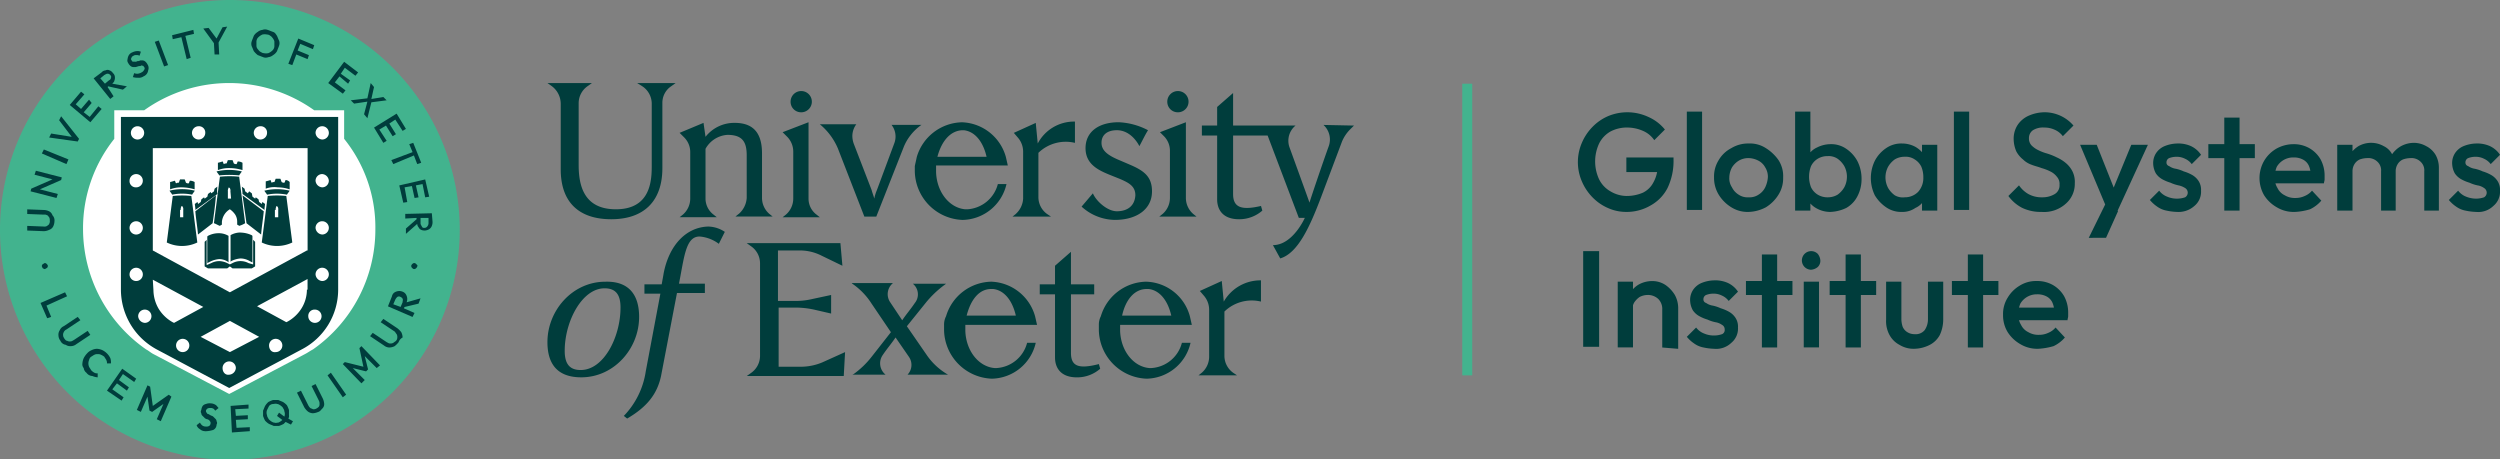<?xml version="1.0" encoding="UTF-8"?>
<svg xmlns="http://www.w3.org/2000/svg" width="393.041" height="72.174" viewBox="0 0 393.041 72.174">
  <rect x="0" y="0" width="393.041" height="72.174" fill="#808080" stroke="none"/>
  <g id="university-of-exeter-gsi-dark" transform="translate(-1.6 -1.9)">
    <g id="Group_134" data-name="Group 134" transform="translate(1.6 1.9)">
      <g id="Group_133" data-name="Group 133">
        <path id="Path_316" data-name="Path 316" d="M73.879,37.935A36.139,36.139,0,1,1,37.739,1.9,36.151,36.151,0,0,1,73.879,37.935" transform="translate(-1.6 -1.9)" fill="#42b38e"></path>
        <path id="Path_317" data-name="Path 317" d="M55.148,23.174V18.682h-4.7a23.011,23.011,0,0,0-26.739,0h-4.7v4.491A22.531,22.531,0,0,0,14.1,37.379a23.1,23.1,0,0,0,9.923,18.905h0c.418.209.731.522,1.149.731l11.907,6.267,11.907-6.267c.418-.209.836-.522,1.253-.731h0a23.008,23.008,0,0,0,9.818-18.905,22.143,22.143,0,0,0-4.909-14.205" transform="translate(-1.044 -1.344)" fill="#fff"></path>
        <path id="Path_318" data-name="Path 318" d="M53.955,46.657V19.5H19.8V46.657a10.7,10.7,0,0,0,5.64,9.4l11.385,6.058L48.21,56.057a10.593,10.593,0,0,0,5.745-9.4M43.092,55.43a1.044,1.044,0,1,1,1.044,1.044c-.627.1-1.044-.418-1.044-1.044m-7.311,3.551a1.044,1.044,0,0,1,2.089,0,1.123,1.123,0,0,1-1.044,1.044c-.627.1-1.044-.418-1.044-1.044m-3.447-4.909,4.6-2.507,4.6,2.507-4.6,2.4ZM28.469,55.43a1.044,1.044,0,1,1,1.044,1.044,1.047,1.047,0,0,1-1.044-1.044M24.814,45.09l7.938,4.282-4.6,2.507-.209-.1a6.032,6.032,0,0,1-2.193-2.089,5.908,5.908,0,0,1-.836-2.925l-.1-1.671Zm-3.656-.836A1.044,1.044,0,1,1,22.2,45.3a1.047,1.047,0,0,1-1.044-1.044m0-7.311a1.044,1.044,0,1,1,2.089,0,1.044,1.044,0,0,1-2.089,0m0-7.416A1.044,1.044,0,1,1,22.2,30.572a.984.984,0,0,1-1.044-1.044m2.3-7.52a1.044,1.044,0,1,1-1.044-1.044,1.047,1.047,0,0,1,1.044,1.044M24.6,50.835a1.047,1.047,0,0,1-1.044,1.044,1.123,1.123,0,0,1-1.044-1.044,1.044,1.044,0,0,1,2.089,0m8.46-28.828a1.044,1.044,0,1,1-1.044-1.044.987.987,0,0,1,1.044,1.044m9.714,0a1.044,1.044,0,1,1-1.044-1.044.987.987,0,0,1,1.044,1.044m6.267,18.487L36.93,47.074l-12.116-6.58V24.409H49.15V40.494Zm0,6.162a5.615,5.615,0,0,1-.836,2.925,6.032,6.032,0,0,1-2.193,2.089l-.209.1-4.6-2.507,7.938-4.282v1.671ZM50.3,49.79a1.044,1.044,0,1,1-1.044,1.044A.987.987,0,0,1,50.3,49.79m2.193-27.783a1.047,1.047,0,0,1-1.044,1.044A1.123,1.123,0,0,1,50.4,22.007a1.044,1.044,0,0,1,2.089,0m0,7.52a1.047,1.047,0,0,1-1.044,1.044A1.123,1.123,0,0,1,50.4,29.527a1.047,1.047,0,0,1,1.044-1.044,1.123,1.123,0,0,1,1.044,1.044m0,7.416a1.047,1.047,0,0,1-1.044,1.044A1.123,1.123,0,0,1,50.4,36.943a1.044,1.044,0,0,1,2.089,0m0,7.311A1.047,1.047,0,0,1,51.448,45.3,1.123,1.123,0,0,1,50.4,44.254a1.044,1.044,0,0,1,2.089,0M36.93,43l.418.313h3.029L40.9,43V39.136l-.313-.313v3.865l-.731-.209a2.663,2.663,0,0,0-2.507,0l-.418.209-.418-.209a3.147,3.147,0,0,0-1.253-.313,2.781,2.781,0,0,0-1.253.313l-.731.313V38.823l-.313.313V43l.522.313h3.029Zm2.611-6.789,2.3,1.776c.1-1.253.313-2.507.418-3.656l-3.342-2.507.627,4.387Zm3.342-4.282c-.313,2.4-.627,4.909-.94,7.311a5.536,5.536,0,0,0,4.8,0c-.313-2.4-.627-4.909-.94-7.311a13.687,13.687,0,0,0-2.925,0m1.253,2.193a.942.942,0,0,1,.1-.522.1.1,0,0,1,.1-.1.1.1,0,0,0,.1.1.783.783,0,0,1,.1.522v1.149h-.522V34.123Zm1.776-2.4c.1-.209.313-.418.418-.627a8.493,8.493,0,0,0-3.969,0c.1.209.313.418.418.627a7.912,7.912,0,0,1,3.133,0M44.45,30.572a5.914,5.914,0,0,1,1.88.313V29.736a.9.9,0,0,0-.627-.313c-.1.1-.1.313-.209.418a.628.628,0,0,1-.418-.1c-.1-.209-.1-.313-.209-.522h-.731c-.1.209-.1.313-.209.522a.628.628,0,0,0-.418.1c-.1-.1-.1-.313-.209-.418a6.656,6.656,0,0,1-.731.209V30.78a3.751,3.751,0,0,1,1.88-.209m-1.985,2.611-.418-.313-.1.313-.418-.313-.1-.418L41,32.138l-.1.209-.418-.313-.1-.522-.418-.313-.209.313-.418-.313-.1-.418-.418-.313s.1.836.1,1.149l3.447,2.507c0-.209.1-.94.1-.94m-4.074-4.491c.1-.209.313-.418.418-.627a8.493,8.493,0,0,0-3.969,0c.1.209.313.418.418.627a15.668,15.668,0,0,1,3.133,0m-1.567-1.149a7.237,7.237,0,0,1,2.089.313V26.707a1.51,1.51,0,0,0-.731-.209c-.1.1-.1.313-.209.418a.628.628,0,0,1-.418-.1c-.1-.209-.1-.313-.209-.522h-.731c-.1.209-.1.313-.209.522a.628.628,0,0,0-.418.1c-.1-.1-.1-.313-.209-.418a6.656,6.656,0,0,1-.731.209v1.149a4.879,4.879,0,0,1,1.776-.313m-1.88,2.925-.418.313-.1.418-.418.313-.1-.209-.418.313-.1.418-.418.313-.1-.209-.418.313-.1.418-.418.313-.1-.313-.418.313s.1.731.1.94l3.447-2.507a3.922,3.922,0,0,1,0-1.149m-3.969,1.253c.1-.209.313-.418.418-.627a8.493,8.493,0,0,0-3.969,0c.1.209.313.418.418.627a7.912,7.912,0,0,1,3.133,0M29.3,30.572a7.237,7.237,0,0,1,2.089.313V29.736a1.51,1.51,0,0,0-.731-.209c-.1.1-.1.313-.209.418a.628.628,0,0,1-.418-.1c-.1-.209-.1-.313-.209-.522H29.1c-.1.209-.1.313-.209.522a.628.628,0,0,0-.418.1c-.1-.1-.1-.313-.209-.418a6.657,6.657,0,0,1-.731.209v1.149a4.879,4.879,0,0,1,1.776-.313m-1.358,1.358c-.313,2.4-.627,4.909-.94,7.311a5.536,5.536,0,0,0,4.8,0c-.313-2.4-.627-4.909-.94-7.311a13.687,13.687,0,0,0-2.925,0M29.2,34.123a.942.942,0,0,1,.1-.522.1.1,0,0,1,.1-.1l.1.1a.783.783,0,0,1,.1.522v1.149H29.1V34.123Zm2.716,3.865,2.3-1.776h0c.209-1.462.418-2.925.522-4.387L31.5,34.332c.1,1.253.313,2.4.418,3.656m4.7,4.282.1.1V38.2a2.948,2.948,0,0,0-1.567-.418,3.581,3.581,0,0,0-1.671.418l-.1.1v4.178l.418-.209a3.873,3.873,0,0,1,1.462-.418,2.529,2.529,0,0,1,1.358.418m1.985-4.6a3.207,3.207,0,0,0-1.567.418V42.27l.1-.1a3.873,3.873,0,0,1,1.462-.418,2.856,2.856,0,0,1,1.462.418l.418.209V38.2l-.1-.1a4.307,4.307,0,0,0-1.776-.418M36.93,34.018a3.179,3.179,0,0,1,.836.836A2.106,2.106,0,0,1,38.079,36v.418c.1.1.209.1.313.209a3.71,3.71,0,0,0,.94-.418c-.313-2.4-.627-4.909-.94-7.311a14.679,14.679,0,0,0-3.029,0c-.313,2.4-.627,4.909-.94,7.311.313.1.627.313.94.418.1-.1.209-.1.313-.209V36a2.58,2.58,0,0,1,1.253-1.985m.209-1.671h-.522V31.2a.942.942,0,0,1,.1-.522.1.1,0,0,1,.1-.1.1.1,0,0,0,.1.1.783.783,0,0,1,.1.522l.1,1.149Z" transform="translate(-0.79 -1.117)" fill="#003d3c"></path>
        <path id="Path_319" data-name="Path 319" d="M67.011,43.606c0,.1-.1.209-.209.313a.384.384,0,0,1-.313.1c-.1,0-.209-.1-.313-.209a.384.384,0,0,1-.1-.313c0-.1.1-.209.209-.313a.384.384,0,0,1,.313-.1c.1,0,.209.1.313.209s.209.209.1.313m-3.76,5.954.313-.731a1.442,1.442,0,0,1,.313-.418.466.466,0,0,1,.522,0q.313.157.313.313c.1.1,0,.313,0,.522l-.313.731Zm3.969-.1.313-.836-2.193.627a1.325,1.325,0,0,0,.1-.627,1.484,1.484,0,0,0-.209-.627,1.043,1.043,0,0,0-.522-.418,1.325,1.325,0,0,0-.627-.1,1.484,1.484,0,0,0-.627.209.959.959,0,0,0-.418.627l-.627,1.567,3.865,1.671.313-.627-1.671-.731.1-.209Zm-3.133,6.058a3.545,3.545,0,0,1-.627.627,1.968,1.968,0,0,1-.836.209,1.389,1.389,0,0,1-.836-.313L59.6,54.573l.418-.522,2.193,1.462c.209.1.313.209.522.209a.942.942,0,0,0,.522-.1c.1-.1.313-.209.418-.313a.8.8,0,0,0,.209-.522.942.942,0,0,0-.1-.522c-.1-.1-.209-.313-.313-.418L61.267,52.38l.418-.522,2.193,1.462a3.545,3.545,0,0,1,.627.627,1.968,1.968,0,0,1,.209.836,1.313,1.313,0,0,0-.627.731m-2.925,3.656L58.238,56.14l-.313.313.627,2.925-2.925-.731-.313.313,2.925,3.029.522-.522-1.88-1.88,2.089.522.313-.313-.522-2.089,1.88,1.88Zm-5.849,5.014-2.4-3.447.522-.418,2.4,3.447Zm-3.865,2.3a2.458,2.458,0,0,1-.836.209,1.389,1.389,0,0,1-.836-.313,2.769,2.769,0,0,1-.522-.627l-1.149-2.3.627-.313,1.149,2.3a1.442,1.442,0,0,0,.313.418c.1.1.313.1.418.209a.942.942,0,0,0,.522-.1,1.442,1.442,0,0,0,.418-.313.628.628,0,0,0,.1-.418.942.942,0,0,0-.1-.522l-1.149-2.3.627-.313,1.149,2.3a2.458,2.458,0,0,1,.209.836.948.948,0,0,1-.313.731c-.209.209-.313.418-.627.522m-5.64,1.253a2.185,2.185,0,0,1-.627.418c-.209,0-.418.1-.627,0-.209,0-.313-.1-.522-.209-.1-.1-.313-.209-.418-.418s-.209-.313-.209-.522a1.153,1.153,0,0,1,0-.836l.313-.627a.9.9,0,0,1,.627-.313c.209,0,.418-.1.627,0,.209,0,.313.1.522.209.1.1.313.209.418.418s.209.313.209.522a1.153,1.153,0,0,1,0,.836h0l-.836-.627-.313.522.836.627h0m1.671.209-.731-.418a.783.783,0,0,0,.1-.522v-.836a5.092,5.092,0,0,0-.313-.731,2.769,2.769,0,0,0-.627-.522c-.209-.1-.522-.209-.731-.313h-.836a5.093,5.093,0,0,0-.731.313,2.769,2.769,0,0,0-.522.627c-.1.209-.209.522-.313.731v.836a5.092,5.092,0,0,0,.313.731,2.77,2.77,0,0,0,.627.522c.209.1.522.209.731.313h.836a5.091,5.091,0,0,0,.731-.313l.313-.313.836.418ZM40.69,69.509v-.627l-2.089.1-.1-1.253,1.88-.1V67l-1.88.1-.1-1.045,2.089-.1v-.627l-2.82.209.209,4.178Zm-7,0a1.186,1.186,0,0,1-.836-.313,1.07,1.07,0,0,1-.522-.627l.522-.418a1.442,1.442,0,0,0,.313.418.883.883,0,0,0,.627.209.783.783,0,0,0,.522-.1.543.543,0,0,0,.209-.418.384.384,0,0,0-.1-.313c-.1-.1-.1-.209-.209-.209a.365.365,0,0,0-.209-.1.792.792,0,0,1-.418-.209l-.313-.313a.543.543,0,0,1-.209-.418.466.466,0,0,1,0-.522,1.484,1.484,0,0,1,.209-.627.888.888,0,0,1,.522-.313,1.549,1.549,0,0,1,.731-.1,1.51,1.51,0,0,1,.731.209c.209.1.313.313.522.522l-.522.418c-.1-.1-.209-.313-.313-.313a.628.628,0,0,0-.418-.1.783.783,0,0,0-.522.1c-.1.1-.209.209-.209.313a.384.384,0,0,0,.1.313c.1.1.1.209.209.209s.209.1.418.209.313.1.418.209l.313.313a.543.543,0,0,1,.209.418.466.466,0,0,1,0,.522.93.93,0,0,1-.522.836,4.489,4.489,0,0,1-1.253.209m-5.745-5.745L25.441,65.54l-.418-3.029-.418-.209-1.671,3.865.627.313,1.044-2.4.313,2.193.418.209,1.776-1.253-1.044,2.4.627.313,1.671-3.865ZM22.516,61.78l.313-.522-2.193-1.567-2.4,3.447,2.3,1.567.313-.522-1.776-1.253.731-.94,1.567,1.149.313-.522-1.567-1.149.627-.94ZM15,60.318a1.057,1.057,0,0,1-.418-.731.881.881,0,0,1-.209-.731,2.458,2.458,0,0,1,.209-.836,3.174,3.174,0,0,1,.522-.731,1.873,1.873,0,0,1,.731-.522,1.968,1.968,0,0,1,.836-.209,2.458,2.458,0,0,1,.836.209,2.733,2.733,0,0,1,1.253,1.253,2.036,2.036,0,0,1,.1.836h-.627a.942.942,0,0,0-.1-.522c-.1-.209-.209-.313-.313-.522a2.283,2.283,0,0,0-.522-.313.942.942,0,0,0-.522-.1.942.942,0,0,0-.522.1c-.209.1-.313.209-.522.313a.888.888,0,0,0-.313.522,1.358,1.358,0,0,0,0,1.044c.1.209.209.313.313.522a1.834,1.834,0,0,0,.522.418.942.942,0,0,0,.522.1v.627a2.458,2.458,0,0,1-.836-.209,1.2,1.2,0,0,1-.94-.522M10.922,55.3a1.389,1.389,0,0,1-.313-.836,1.256,1.256,0,0,1,.209-.836,1.219,1.219,0,0,1,.627-.627l2.193-1.462.418.522-2.193,1.462a.816.816,0,0,0-.418.418.783.783,0,0,0-.1.522c0,.209.1.313.209.522.1.1.209.313.418.313a.783.783,0,0,0,.522.1c.209,0,.313-.1.522-.209L15.2,53.738l.418.627-2.193,1.462a1.389,1.389,0,0,1-.836.313,1.256,1.256,0,0,1-.836-.209,1.083,1.083,0,0,1-.836-.627m1.044-7-.313-.627L7.789,49.351l1.044,2.4.627-.209-.731-1.776ZM8,43.606a.384.384,0,0,1,.1-.313c.1-.1.209-.1.313-.209a.384.384,0,0,1,.313.1c.1.1.209.209.209.313a.384.384,0,0,1-.1.313c-.1.1-.209.1-.313.209a.384.384,0,0,1-.313-.1c-.1,0-.1-.1-.209-.313m60.58-6.267a.543.543,0,0,1-.418.209c-.209,0-.313,0-.418-.209s-.209-.313-.209-.522v-.836h1.253v.836a.8.8,0,0,1-.209.522m.731-2.089-4.178.1v.731l1.776-.1v.209l-1.671,1.462v.836l1.776-1.567a.8.8,0,0,0,.209.522.816.816,0,0,0,.418.418,1.325,1.325,0,0,0,.627.1,1.484,1.484,0,0,0,.627-.209,1.043,1.043,0,0,0,.418-.522,1.549,1.549,0,0,0,.1-.731Zm-4.282-4.073,1.149-.209.418,1.88.627-.1-.418-1.88,1.044-.209.418,2.089.627-.1-.627-2.716-4.074.94.627,2.716.627-.1Zm1.985-3.656.627-.209-1.253-3.133-.627.209.522,1.253-3.342,1.253.313.627,3.238-1.358ZM62.1,21.463l1.044,1.671.522-.313L62.625,21.15l.94-.627L64.714,22.3l.522-.313-1.462-2.4-3.551,2.193,1.462,2.4.522-.313L61.058,22.09Zm-.418-4.491-1.88.313.418-1.88-.522-.627-.522,2.4-2.611.313.522.522,2.089-.313-.522,1.985.522.627.627-2.507,2.4-.313Zm-5.536-2.089.313-.522L55,13.316l.627-.94L57.3,13.629l.418-.522-2.193-1.671-2.507,3.342,2.3,1.671.418-.522L54.06,14.674l.731-.94ZM50.613,9.451l.209-.627L48.315,7.78l-1.567,3.969.627.209L48,10.287l1.776.731.209-.627L48.211,9.66l.418-1.044Zm-7.729.627a1.706,1.706,0,0,0,.731,0,2.185,2.185,0,0,0,.627-.418.948.948,0,0,0,.313-.731V8.3c0-.209-.1-.313-.209-.522-.1-.1-.209-.313-.418-.418a.8.8,0,0,0-.522-.209,1.706,1.706,0,0,0-.731,0,2.185,2.185,0,0,0-.627.418.948.948,0,0,0-.313.731v.627a.8.8,0,0,0,.209.522c.1.1.209.313.418.418s.313.209.522.209m-.1.627c-.313-.1-.522-.209-.836-.313a3.545,3.545,0,0,1-.627-.627c-.1-.209-.209-.522-.313-.731A1.153,1.153,0,0,1,41,8.2c.1-.313.209-.522.313-.836a1.773,1.773,0,0,1,.627-.627,1.388,1.388,0,0,1,.731-.313,1.153,1.153,0,0,1,.836,0c.313.1.522.209.836.313s.418.313.627.627c.1.209.209.522.313.731a1.153,1.153,0,0,1,0,.836c-.1.313-.209.522-.313.836a1.773,1.773,0,0,1-.627.627,1.388,1.388,0,0,1-.731.313,1.144,1.144,0,0,1-.836,0m-5.64-4.8-.731.1-.94,1.776L34.215,6.109l-.836.1,1.671,2.3.1,1.776h.731l-.1-1.88ZM31.917,7.049l-.1-.627-3.342.836.1.627,1.358-.313.836,3.447.627-.209-.836-3.447Zm-4.7,5.118L25.754,8.3l.627-.209,1.462,3.865Zm-3.238,1.567a1.256,1.256,0,0,1-.836.209,2.6,2.6,0,0,1-.836-.1l.209-.627a1.136,1.136,0,0,0,.522.1,1.485,1.485,0,0,0,.627-.209.815.815,0,0,0,.418-.418.318.318,0,0,0,0-.418c-.1-.1-.1-.209-.209-.209s-.209-.1-.313,0-.313,0-.418.1c-.1,0-.313.1-.418.1h-.418a.792.792,0,0,1-.418-.209,1.442,1.442,0,0,1-.313-.418.691.691,0,0,1-.1-.627,1.485,1.485,0,0,1,.209-.627,1.043,1.043,0,0,1,.522-.418,1.936,1.936,0,0,1,.731-.209,1.325,1.325,0,0,1,.627.1l-.209.627a.942.942,0,0,0-.522-.1.628.628,0,0,0-.418.1q-.313.157-.313.313a.318.318,0,0,0,0,.418c.1.1.1.209.209.209h.313a.628.628,0,0,0,.418-.1.628.628,0,0,0,.418-.1h.418a.792.792,0,0,1,.418.209,1.442,1.442,0,0,1,.313.418,1.015,1.015,0,0,1,.1.94,1.156,1.156,0,0,1-.731.94m-6.789.313.627-.522c.209-.1.313-.209.522-.209a.543.543,0,0,1,.418.209c.1.1.209.313.1.418,0,.209-.1.313-.313.418l-.627.522Zm3.551,1.776.627-.522-2.3-.418c.1-.1.313-.313.313-.418a1.325,1.325,0,0,0,.1-.627.9.9,0,0,0-.313-.627,1.043,1.043,0,0,0-.522-.418.666.666,0,0,0-.627,0,.9.9,0,0,0-.627.313l-1.253.94,2.611,3.238.522-.418-.94-1.462.1-.1ZM17.4,18.852l-.522-.418-1.358,1.671-.94-.731,1.253-1.462-.418-.522L14.16,18.852l-.836-.731,1.358-1.567-.522-.418-1.776,2.089,3.238,2.716ZM11.027,20l-.313.627L12.7,23.238,9.46,22.716l-.313.627,4.491.627.209-.418Zm.836,7.52L8,25.85l.313-.627,3.865,1.567Zm-.731,2.089L7.058,28.565l-.209.627,2.82.731L6.327,31.385l-.1.418L10.3,32.848l.209-.627-2.82-.731,3.342-1.462ZM9.982,36.5a1.968,1.968,0,0,1-.209.836,1.07,1.07,0,0,1-.627.522,1.968,1.968,0,0,1-.836.209l-2.611-.1v-.731l2.611.1a.783.783,0,0,0,.522-.1c.1-.1.313-.209.313-.313a.783.783,0,0,0,.1-.522.942.942,0,0,0-.1-.522c-.1-.1-.209-.313-.313-.313a.783.783,0,0,0-.522-.1l-2.611-.1v-.731l2.611.1a1.968,1.968,0,0,1,.836.209,1.07,1.07,0,0,1,.522.627,1.151,1.151,0,0,1,.313.94" transform="translate(-1.418 -1.722)" fill="#003d3c"></path>
      </g>
      <path id="Path_320" data-name="Path 320" d="M122.228,17.325A1.671,1.671,0,1,1,123.9,19,1.65,1.65,0,0,1,122.228,17.325Zm-36.139.313v10.34c0,5.118,2.82,7.834,7.938,7.834s8.043-2.82,8.043-8.043V17.533a3.123,3.123,0,0,1,1.358-2.611l.731-.522H98.1l.836.522a3.283,3.283,0,0,1,1.462,2.716v9.609c0,2.193,0,7-5.64,7-5.118,0-5.849-3.865-5.849-7V17.533a3.266,3.266,0,0,1,1.358-2.611L91,14.4H84l.731.522A3.464,3.464,0,0,1,86.089,17.638Zm36.557,7.52v7.416a3.336,3.336,0,0,1-1.149,2.507l-.522.418h5.849l-.522-.418a3.115,3.115,0,0,1-1.253-2.507V20.562l-4.074,1.567.627.627A3.336,3.336,0,0,1,122.646,25.158Zm50.867,9.4c-1.462,0-3.238-1.567-3.76-2.82l-1.776,2.089a7.9,7.9,0,0,0,5.222,2.089c3.447,0,5.849-1.671,5.849-4.491,0-2.3-1.253-3.238-3.447-4.178l-1.462-.627c-1.776-.731-3.029-1.462-3.029-2.82s1.044-1.985,2.4-1.985c2.4,0,3.551,2.507,3.551,2.507.522-.94.731-1.462,1.358-2.507a10.91,10.91,0,0,0-4.6-1.253c-3.238,0-5.222,1.567-5.222,4.074s1.985,3.447,3.76,4.178l1.567.627c1.462.627,2.507,1.149,2.507,2.611C176.333,33.723,175.184,34.559,173.513,34.559Zm-43.868-9.923,4.178,10.758h1.88l4.282-10.863a7.563,7.563,0,0,1,1.149-1.985A7.853,7.853,0,0,1,142.8,20.98h-4.7a2.97,2.97,0,0,1,.418,2.925l-2.716,7.311a6.755,6.755,0,0,0-.418,1.358c-.1-.418-.313-.94-.418-1.358l-2.82-7.311a3.754,3.754,0,0,1-.209-1.149,3.129,3.129,0,0,1,.627-1.88h-5.745A9.933,9.933,0,0,1,129.644,24.636ZM183.122,19a1.671,1.671,0,1,0-1.671-1.671A1.65,1.65,0,0,0,183.122,19Zm-41.048,7a7.588,7.588,0,0,1,7.1-5.431,7.437,7.437,0,0,1,6.894,5.431c.1.418.209.94.313,1.358H145.1V28.4c.1,3.133,2.089,5.64,4.6,5.849h.313a5.29,5.29,0,0,0,4.8-3.969h1.358a7.227,7.227,0,0,1-6.894,5.64,7.789,7.789,0,0,1-7.52-7.625v-.836C141.865,26.934,141.969,26.516,142.074,25.994Zm3.238,0h7.729c-.522-2.3-1.776-3.969-3.551-4.178h-.313C147.3,21.92,145.938,23.591,145.311,25.994Zm12.325,8.983-.522.418h6.058l-.627-.418a3.266,3.266,0,0,1-1.358-2.611v-7a6.173,6.173,0,0,1,5.745-1.567V20.458a6.451,6.451,0,0,0-5.849,3.447l-.313-3.238-3.447,1.567.627.731a3.371,3.371,0,0,1,.836,2.193v7.416A3.505,3.505,0,0,1,157.636,34.976Zm-14.1,22.039-3.029-4.387,3.029-3.76a16.073,16.073,0,0,1,2.716-2.611l.418-.313h-5.222a2.151,2.151,0,0,1,.313,3.029c-.627.94-1.358,1.776-1.985,2.716l-1.88-2.82a2.243,2.243,0,0,1,.313-2.925l.1-.1h-6.476l.1.1a10.828,10.828,0,0,1,3.029,3.133L138,53.568l-3.029,3.865a13.854,13.854,0,0,1-2.82,2.716l-.209.1h5.222a2.28,2.28,0,0,1-.418-3.133c.627-.94,1.358-1.776,1.985-2.716l2.089,3.029a2.213,2.213,0,0,1-.209,2.82h6.371A10.171,10.171,0,0,1,143.536,57.015ZM184.375,32.47V20.562L180.3,22.129l.627.627a3.24,3.24,0,0,1,.94,2.3V32.47a3.336,3.336,0,0,1-1.149,2.507l-.522.418h5.849l-.522-.418A3.336,3.336,0,0,1,184.375,32.47Zm-10.34,20.368v.522c.1,3.133,2.089,5.64,4.6,5.849h.313a5.29,5.29,0,0,0,4.8-3.969h1.358a7.227,7.227,0,0,1-6.894,5.64,7.789,7.789,0,0,1-7.52-7.625v-.836a2.891,2.891,0,0,1,.313-1.358,7.588,7.588,0,0,1,7.1-5.431A7.339,7.339,0,0,1,185,51.062c.1.418.209.94.313,1.358h-11.28v.313S174.035,52.733,174.035,52.837Zm.313-1.88h7.729c-.522-2.3-1.776-3.969-3.551-4.178h-.313C176.228,46.779,174.87,48.555,174.348,50.957ZM206,20.98h0a3.1,3.1,0,0,1,.836,3.342c-.836,2.3-2.82,8.147-3.029,8.878-.209-.627-3.133-8.669-3.133-8.669a3.083,3.083,0,0,1,.94-3.447h-9.818V15.967l-2.507,2.193v2.925h-2.4v1.567h2.4V32.679c0,1.567.836,3.133,3.447,3.133a5.49,5.49,0,0,0,3.656-1.358l-.209-.731c-3.133.731-4.387.209-4.387-1.88V22.651h5.431L202.132,35.6h.94s-1.88,4.282-5.014,4.282l1.149,2.089c2.82-.836,4.7-5.118,6.371-9.5l3.342-8.878a5.927,5.927,0,0,1,1.253-1.88l.627-.627-4.8-.1ZM166.306,56.806V47.615h3.656V46.048h-3.656V40.93L163.8,43.123v2.925h-2.4v1.567h2.4v9.923c0,1.567.836,3.133,3.447,3.133a5.49,5.49,0,0,0,3.656-1.358l-.209-.731C167.455,59.417,166.306,58.9,166.306,56.806Zm-67.892-5.64c0,5.014-3.969,9.5-9.087,9.5C85.88,60.671,84,58.9,84,55.135c0-5.014,3.969-9.5,9.087-9.5C96.534,45.526,98.414,47.406,98.414,51.166ZM95.489,49.7c0-1.88-.627-3.029-2.507-3.029-3.551,0-6.267,5.222-6.267,9.818,0,1.88.627,3.029,2.507,3.029C92.878,59.522,95.489,54.3,95.489,49.7Zm94.839-.94-.313-3.238-3.447,1.567.627.731a3.371,3.371,0,0,1,.836,2.193v7.416a3.336,3.336,0,0,1-1.149,2.507l-.522.418h6.058l-.627-.418a3.266,3.266,0,0,1-1.358-2.611v-7a6.173,6.173,0,0,1,5.745-1.567V45.421A6.637,6.637,0,0,0,190.329,48.764Zm-88.05-4.491c-.1.627-.209,1.149-.313,1.776H99.25V47.51h2.507l-2.3,12.221a12.754,12.754,0,0,1-3.447,7l.522.418c3.029-1.776,4.7-3.76,5.327-6.685l2.507-13.056h4.387V45.944h-4.074c.836-4.178,1.044-7.416,3.238-7.416a5.793,5.793,0,0,1,3.029,1.149l.94-1.88a4.844,4.844,0,0,0-2.611-.836C105.725,37.065,103.114,39.99,102.279,44.272Zm11.8-9.3-.522.418h5.849l-.522-.418a3.336,3.336,0,0,1-1.149-2.507v-7c0-2.82-1.044-4.8-4.282-4.8a5.735,5.735,0,0,0-4.6,2.193l-.313-2.193-3.76,1.567.731.731a3.24,3.24,0,0,1,.94,2.3v7.311a3.336,3.336,0,0,1-1.149,2.507l-.522.418h5.849l-.522-.418a3.169,3.169,0,0,1-1.253-2.611V24.74a4.252,4.252,0,0,1,3.447-2.193c2.4,0,3.029,1.149,3.029,3.238V32.47A3.641,3.641,0,0,1,114.081,34.976ZM149.7,52.837v.522c.1,3.133,2.089,5.64,4.6,5.849h.313a5.29,5.29,0,0,0,4.8-3.969h1.358a7.227,7.227,0,0,1-6.894,5.64,7.789,7.789,0,0,1-7.52-7.625v-.836a2.891,2.891,0,0,1,.313-1.358,7.588,7.588,0,0,1,7.1-5.431,7.437,7.437,0,0,1,6.894,5.431c.1.418.209.94.313,1.358H149.7v.313S149.7,52.733,149.7,52.837Zm.209-1.88h7.729c-.522-2.3-1.776-3.969-3.551-4.178h-.313C151.787,46.779,150.534,48.555,149.907,50.957ZM123.586,59h-3.238V49.7h2.611a13.922,13.922,0,0,1,2.925.313l2.716.627V47.719l-2.925.627a11.385,11.385,0,0,1-2.716.313h-2.716V40.721h3.551a7.537,7.537,0,0,1,3.342.836l3.238,1.567-.313-3.551H115.335l.731.522a3.266,3.266,0,0,1,1.358,2.611V57.328a3.266,3.266,0,0,1-1.358,2.611l-.731.522h15.25l.209-3.76-3.238,1.462A8.758,8.758,0,0,1,123.586,59Z" transform="translate(2.066 -1.344)" fill="#003d3c"></path>
    </g>
    <g id="Group_135" data-name="Group 135" transform="translate(231.492 15.061)">
      <rect id="Rectangle_254" data-name="Rectangle 254" width="1.567" height="45.853" fill="#42b38e"></rect>
    </g>
    <g id="Group_136" data-name="Group 136" transform="translate(249.666 19.447)">
      <path id="Path_321" data-name="Path 321" d="M246.725,34.467a7.009,7.009,0,0,1-2.925-.627,7.652,7.652,0,0,1-2.4-1.671,8.1,8.1,0,0,1-1.671-2.507,7.633,7.633,0,0,1,0-6.058A8.1,8.1,0,0,1,241.4,21.1a7.652,7.652,0,0,1,2.4-1.671,7.825,7.825,0,0,1,6.371.1,6.963,6.963,0,0,1,2.611,1.985l-1.671,1.671a4.081,4.081,0,0,0-1.776-1.462,6.2,6.2,0,0,0-2.4-.522,5.494,5.494,0,0,0-2.716.627,4.425,4.425,0,0,0-1.776,1.88,6.659,6.659,0,0,0,0,5.64,4.425,4.425,0,0,0,1.776,1.88,5.029,5.029,0,0,0,2.507.731,6.45,6.45,0,0,0,2.611-.522,3.7,3.7,0,0,0,1.671-1.671,5.226,5.226,0,0,0,.627-2.716L253.2,28.2h-6.476V25.9h7.416v.313a9.841,9.841,0,0,1-.94,4.491,6.546,6.546,0,0,1-2.611,2.716A7.423,7.423,0,0,1,246.725,34.467Z" transform="translate(-239.1 -18.696)" fill="#003d3c"></path>
      <path id="Path_322" data-name="Path 322" d="M255.5,34.263V18.7h2.4V34.158h-2.4Z" transform="translate(-238.37 -18.7)" fill="#003d3c"></path>
      <path id="Path_323" data-name="Path 323" d="M265.031,34.258a4.823,4.823,0,0,1-2.716-.731,6.008,6.008,0,0,1-1.985-1.985,5.06,5.06,0,0,1-.731-2.716,4.823,4.823,0,0,1,.731-2.716,4.9,4.9,0,0,1,1.985-1.88,5.06,5.06,0,0,1,2.716-.731,4.6,4.6,0,0,1,2.716.731,6.85,6.85,0,0,1,1.984,1.88,4.6,4.6,0,0,1,.731,2.716,4.823,4.823,0,0,1-.731,2.716,6.008,6.008,0,0,1-1.984,1.985A6.2,6.2,0,0,1,265.031,34.258Zm0-2.3a2.517,2.517,0,0,0,1.567-.418,2.779,2.779,0,0,0,1.044-1.149,4.377,4.377,0,0,0,.418-1.567,2.72,2.72,0,0,0-.418-1.567,2.517,2.517,0,0,0-1.044-1.044,3.46,3.46,0,0,0-1.567-.418,2.947,2.947,0,0,0-1.567.418,3.32,3.32,0,0,0-1.044,1.044A3.46,3.46,0,0,0,262,28.827a2.517,2.517,0,0,0,.418,1.567,2.779,2.779,0,0,0,1.044,1.149A2.517,2.517,0,0,0,265.031,31.96Z" transform="translate(-238.188 -18.486)" fill="#003d3c"></path>
      <path id="Path_324" data-name="Path 324" d="M271.8,34.263V18.7h2.4v7.729l-.418,2.507.418,2.507v2.82Zm5.536.209a4.416,4.416,0,0,1-2.089-.522,3.689,3.689,0,0,1-1.462-1.358,4.32,4.32,0,0,1-.522-1.985V27.683a4,4,0,0,1,.522-1.985,3.08,3.08,0,0,1,1.462-1.358,4.754,4.754,0,0,1,2.089-.522,4.164,4.164,0,0,1,2.507.731,5.425,5.425,0,0,1,1.776,1.985,6.094,6.094,0,0,1,.627,2.716,5.783,5.783,0,0,1-.627,2.716,4.425,4.425,0,0,1-1.776,1.88A6.333,6.333,0,0,1,277.336,34.472Zm-.418-2.3a2.947,2.947,0,0,0,1.567-.418,3.724,3.724,0,0,0,1.044-1.149,3.551,3.551,0,0,0,0-3.342,3.724,3.724,0,0,0-1.044-1.149,2.517,2.517,0,0,0-1.567-.418,2.948,2.948,0,0,0-1.567.418,2.779,2.779,0,0,0-1.044,1.149,4.613,4.613,0,0,0,0,3.342,2.779,2.779,0,0,0,1.044,1.149A2.948,2.948,0,0,0,276.918,32.174Z" transform="translate(-237.645 -18.7)" fill="#003d3c"></path>
      <path id="Path_325" data-name="Path 325" d="M288.109,34.258a4.164,4.164,0,0,1-2.507-.731,6.073,6.073,0,0,1-1.776-1.88,6.2,6.2,0,0,1,0-5.431,5.425,5.425,0,0,1,1.776-1.985,4.164,4.164,0,0,1,2.507-.731,4.416,4.416,0,0,1,2.089.522,4.551,4.551,0,0,1,1.462,1.358,4.32,4.32,0,0,1,.522,1.985v2.925a4,4,0,0,1-.522,1.985,3.08,3.08,0,0,1-1.462,1.358A3.529,3.529,0,0,1,288.109,34.258Zm.418-2.3a2.916,2.916,0,0,0,2.089-.836,3.252,3.252,0,0,0,.836-2.3,4.33,4.33,0,0,0-.313-1.671,2.779,2.779,0,0,0-1.044-1.149,2.517,2.517,0,0,0-1.567-.418,2.948,2.948,0,0,0-1.567.418,3.725,3.725,0,0,0-1.044,1.149,3.551,3.551,0,0,0,0,3.342,3.725,3.725,0,0,0,1.044,1.149A2.5,2.5,0,0,0,288.527,31.96Zm2.716,2.089v-2.82l.418-2.507-.418-2.507V23.709h2.4v10.34Z" transform="translate(-237.138 -18.486)" fill="#003d3c"></path>
      <path id="Path_326" data-name="Path 326" d="M295.7,34.263V18.7h2.4V34.158h-2.4Z" transform="translate(-236.582 -18.7)" fill="#003d3c"></path>
      <path id="Path_327" data-name="Path 327" d="M309.122,34.467a6.818,6.818,0,0,1-3.029-.627,6.219,6.219,0,0,1-2.193-1.88l1.671-1.671a4.459,4.459,0,0,0,1.462,1.358,4.245,4.245,0,0,0,2.193.522,3.715,3.715,0,0,0,1.984-.522,1.58,1.58,0,0,0,.731-1.462,1.665,1.665,0,0,0-.418-1.253,2.844,2.844,0,0,0-1.044-.836,7.252,7.252,0,0,0-1.358-.522c-.522-.209-1.044-.313-1.567-.522a3.685,3.685,0,0,1-1.358-.836,4.18,4.18,0,0,1-1.044-1.253,4.989,4.989,0,0,1-.418-1.88,3.972,3.972,0,0,1,.627-2.3,4.081,4.081,0,0,1,1.776-1.462,6.311,6.311,0,0,1,2.507-.522,6,6,0,0,1,4.491,2.089l-1.671,1.671a3.186,3.186,0,0,0-1.358-1.044,3.816,3.816,0,0,0-1.567-.313,2.989,2.989,0,0,0-1.776.418,1.489,1.489,0,0,0-.627,1.253,1.571,1.571,0,0,0,.418,1.149,3.752,3.752,0,0,0,1.044.731,7.252,7.252,0,0,0,1.358.522,9.8,9.8,0,0,1,1.567.627,5.922,5.922,0,0,1,1.358.836,4.18,4.18,0,0,1,1.044,1.253,3.735,3.735,0,0,1,.418,1.985,4.126,4.126,0,0,1-1.462,3.238A5.107,5.107,0,0,1,309.122,34.467Z" transform="translate(-236.217 -18.696)" fill="#003d3c"></path>
      <path id="Path_328" data-name="Path 328" d="M319.087,34.145,314.7,23.7h2.611l3.029,7.625h-.731l3.133-7.625h2.611l-4.8,10.445Zm-3.029,4.178,3.238-6.58,1.358,2.4-1.88,4.178Z" transform="translate(-235.737 -18.478)" fill="#003d3c"></path>
      <path id="Path_329" data-name="Path 329" d="M329.482,34.258a9.141,9.141,0,0,1-1.671-.209,3.662,3.662,0,0,1-1.462-.627,5.476,5.476,0,0,1-1.149-1.044l1.462-1.462a2.852,2.852,0,0,0,1.253.94,3.816,3.816,0,0,0,1.567.313,3.9,3.9,0,0,0,1.253-.209.849.849,0,0,0,0-1.462,3.128,3.128,0,0,0-1.044-.418,5.89,5.89,0,0,1-1.253-.418,6.39,6.39,0,0,1-1.253-.522,2.963,2.963,0,0,1-1.044-.94,3.4,3.4,0,0,1-.418-1.462,2.848,2.848,0,0,1,.418-1.671,2.977,2.977,0,0,1,1.358-1.149,5.567,5.567,0,0,1,1.985-.418,4.844,4.844,0,0,1,2.193.418,3.9,3.9,0,0,1,1.567,1.358l-1.462,1.462a2.652,2.652,0,0,0-1.044-.836,2.891,2.891,0,0,0-1.358-.313,3.224,3.224,0,0,0-1.149.209.705.705,0,0,0-.418.627.573.573,0,0,0,.418.627,2.424,2.424,0,0,0,1.044.418,5.889,5.889,0,0,1,1.253.418,6.39,6.39,0,0,1,1.253.522,2.963,2.963,0,0,1,1.044.94,2.517,2.517,0,0,1,.418,1.567,2.888,2.888,0,0,1-1.044,2.4A3.732,3.732,0,0,1,329.482,34.258Z" transform="translate(-235.27 -18.486)" fill="#003d3c"></path>
      <path id="Path_330" data-name="Path 330" d="M334,25.971V23.778h7.311v2.193Zm2.507,8.251V19.6h2.4V34.223Z" transform="translate(-234.878 -18.66)" fill="#003d3c"></path>
      <path id="Path_331" data-name="Path 331" d="M347.236,34.254a5.174,5.174,0,0,1-2.82-.731,5.706,5.706,0,0,1-1.984-1.88,5.409,5.409,0,0,1,0-5.431,5.392,5.392,0,0,1,1.88-1.88,5.514,5.514,0,0,1,2.716-.731,4.962,4.962,0,0,1,2.507.627A4.826,4.826,0,0,1,351.309,26a5.364,5.364,0,0,1,.627,2.611v.522c0,.209-.1.418-.1.627h-8.46V27.778h7.207l-.836.731a3.488,3.488,0,0,0-.313-1.567,2.05,2.05,0,0,0-.94-.94,3.033,3.033,0,0,0-1.462-.313,2.986,2.986,0,0,0-2.611,1.462,3.977,3.977,0,0,0-.313,1.671,2.847,2.847,0,0,0,.418,1.671,2.45,2.45,0,0,0,1.149,1.149,3.065,3.065,0,0,0,1.671.418,3.336,3.336,0,0,0,1.462-.313,2.962,2.962,0,0,0,1.149-.836l1.462,1.567a5.383,5.383,0,0,1-1.776,1.358A9.668,9.668,0,0,1,347.236,34.254Z" transform="translate(-234.536 -18.482)" fill="#003d3c"></path>
      <path id="Path_332" data-name="Path 332" d="M353.4,34.054V23.713h2.4v10.34Zm6.894,0V27.891a1.833,1.833,0,0,0-.627-1.567A2.051,2.051,0,0,0,358.1,25.8a3.755,3.755,0,0,0-1.149.209,1.858,1.858,0,0,0-.836.731,2.105,2.105,0,0,0-.313,1.149l-.94-.522a4.416,4.416,0,0,1,.522-2.089,4.216,4.216,0,0,1,1.358-1.358,4.032,4.032,0,0,1,3.969,0,2.857,2.857,0,0,1,1.358,1.358,4.114,4.114,0,0,1,.522,2.089v6.685h-2.3Zm6.789,0V27.891a1.833,1.833,0,0,0-.627-1.567,2.051,2.051,0,0,0-1.567-.522,3.755,3.755,0,0,0-1.149.209,1.858,1.858,0,0,0-.836.731,2.105,2.105,0,0,0-.313,1.149l-1.358-.522a4.375,4.375,0,0,1,2.193-3.447,4.32,4.32,0,0,1,1.985-.522,4,4,0,0,1,1.984.522,3.638,3.638,0,0,1,1.462,1.358,4.114,4.114,0,0,1,.522,2.089v6.685h-2.3Z" transform="translate(-234.015 -18.491)" fill="#003d3c"></path>
      <path id="Path_333" data-name="Path 333" d="M374.482,34.258a9.142,9.142,0,0,1-1.671-.209,3.662,3.662,0,0,1-1.462-.627,5.475,5.475,0,0,1-1.149-1.044l1.462-1.462a2.851,2.851,0,0,0,1.253.94,4.191,4.191,0,0,0,1.567.313,3.9,3.9,0,0,0,1.253-.209.849.849,0,0,0,0-1.462,2.424,2.424,0,0,0-1.044-.418,5.889,5.889,0,0,1-1.253-.418,6.39,6.39,0,0,1-1.253-.522,2.962,2.962,0,0,1-1.044-.94,3.4,3.4,0,0,1-.418-1.462,2.847,2.847,0,0,1,.418-1.671,2.977,2.977,0,0,1,1.358-1.149,5.567,5.567,0,0,1,1.985-.418,4.845,4.845,0,0,1,2.193.418,3.9,3.9,0,0,1,1.567,1.358l-1.462,1.462a2.653,2.653,0,0,0-1.044-.836,2.891,2.891,0,0,0-1.358-.313,3.224,3.224,0,0,0-1.149.209.705.705,0,0,0-.418.627.573.573,0,0,0,.418.627,2.424,2.424,0,0,0,1.044.418,5.889,5.889,0,0,1,1.253.418,6.389,6.389,0,0,1,1.253.522,2.963,2.963,0,0,1,1.044.94,2.517,2.517,0,0,1,.418,1.567,2.888,2.888,0,0,1-1.044,2.4A3.419,3.419,0,0,1,374.482,34.258Z" transform="translate(-233.268 -18.486)" fill="#003d3c"></path>
      <path id="Path_334" data-name="Path 334" d="M239.9,54.845V39.7h2.507V54.741H239.9Z" transform="translate(-239.064 -17.766)" fill="#003d3c"></path>
      <path id="Path_335" data-name="Path 335" d="M245.1,54.645V44.3h2.4v10.34h-2.4Zm7,0V48.691a2.205,2.205,0,0,0-.627-1.671,2.372,2.372,0,0,0-1.671-.627,2.781,2.781,0,0,0-1.253.313,3.179,3.179,0,0,0-.836.836A2.227,2.227,0,0,0,247.4,48.8l-.94-.522a4.416,4.416,0,0,1,.522-2.089,3.927,3.927,0,0,1,1.462-1.462,4.416,4.416,0,0,1,2.089-.522,3.766,3.766,0,0,1,2.089.627,5.24,5.24,0,0,1,1.462,1.567,4.32,4.32,0,0,1,.522,1.985v6.476l-2.507-.209Z" transform="translate(-238.833 -17.566)" fill="#003d3c"></path>
      <path id="Path_336" data-name="Path 336" d="M259.782,54.858a9.141,9.141,0,0,1-1.671-.209,3.662,3.662,0,0,1-1.462-.627,5.475,5.475,0,0,1-1.149-1.044l1.462-1.462a2.851,2.851,0,0,0,1.253.94,3.816,3.816,0,0,0,1.567.313,3.9,3.9,0,0,0,1.253-.209.7.7,0,0,0,.418-.731.788.788,0,0,0-.418-.731,2.424,2.424,0,0,0-1.044-.418,5.888,5.888,0,0,1-1.253-.418,6.39,6.39,0,0,1-1.253-.522,2.962,2.962,0,0,1-1.044-.94,3.4,3.4,0,0,1-.418-1.462,2.848,2.848,0,0,1,.418-1.671,2.977,2.977,0,0,1,1.358-1.149,5.567,5.567,0,0,1,1.985-.418,4.844,4.844,0,0,1,2.193.418,3.9,3.9,0,0,1,1.567,1.358l-1.462,1.462a2.652,2.652,0,0,0-1.044-.836,2.891,2.891,0,0,0-1.358-.313,3.224,3.224,0,0,0-1.149.209.705.705,0,0,0-.418.627.573.573,0,0,0,.418.627,2.424,2.424,0,0,0,1.044.418,5.889,5.889,0,0,1,1.253.418,6.39,6.39,0,0,1,1.253.522,2.962,2.962,0,0,1,1.044.94,2.517,2.517,0,0,1,.418,1.567,2.888,2.888,0,0,1-1.044,2.4A3.419,3.419,0,0,1,259.782,54.858Z" transform="translate(-238.37 -17.57)" fill="#003d3c"></path>
      <path id="Path_337" data-name="Path 337" d="M264.4,46.571V44.378h7.311v2.193Zm2.507,8.251V40.2h2.4V54.823Z" transform="translate(-237.974 -17.744)" fill="#003d3c"></path>
      <path id="Path_338" data-name="Path 338" d="M274.262,42.625a1.462,1.462,0,1,1,1.044-2.507,1.856,1.856,0,0,1,.418,1.044,1.341,1.341,0,0,1-.418,1.044A1.856,1.856,0,0,1,274.262,42.625Zm-1.149,12.221V44.5h2.4v10.34h-2.4Z" transform="translate(-237.601 -17.766)" fill="#003d3c"></path>
      <path id="Path_339" data-name="Path 339" d="M277,46.571V44.378h7.311v2.193Zm2.507,8.251V40.2h2.4V54.823Z" transform="translate(-237.414 -17.744)" fill="#003d3c"></path>
      <path id="Path_340" data-name="Path 340" d="M289.887,54.849a4.211,4.211,0,0,1-2.3-.627,3.767,3.767,0,0,1-1.567-1.567,4.531,4.531,0,0,1-.522-2.4V44.3h2.4v5.849a3.9,3.9,0,0,0,.209,1.253,1.858,1.858,0,0,0,.731.836,2.105,2.105,0,0,0,1.149.313,1.833,1.833,0,0,0,1.567-.627,2.988,2.988,0,0,0,.522-1.776V44.3h2.4v5.954a5.8,5.8,0,0,1-.522,2.4,3.767,3.767,0,0,1-1.567,1.567A5.562,5.562,0,0,1,289.887,54.849Z" transform="translate(-237.036 -17.561)" fill="#003d3c"></path>
      <path id="Path_341" data-name="Path 341" d="M295.4,46.571V44.378h7.311v2.193Zm2.507,8.251V40.2h2.4V54.823Z" transform="translate(-236.595 -17.744)" fill="#003d3c"></path>
      <path id="Path_342" data-name="Path 342" d="M308.636,54.854a5.174,5.174,0,0,1-2.82-.731,5.707,5.707,0,0,1-1.985-1.88,5.06,5.06,0,0,1-.731-2.716,4.823,4.823,0,0,1,.731-2.716,5.392,5.392,0,0,1,1.88-1.88,4.823,4.823,0,0,1,2.716-.731,4.962,4.962,0,0,1,2.507.627,4.826,4.826,0,0,1,1.776,1.776,5.364,5.364,0,0,1,.627,2.611v.522c0,.209-.1.418-.1.627h-8.46V48.378h7.207l-.836.731a3.488,3.488,0,0,0-.313-1.567,2.05,2.05,0,0,0-.94-.94,3.033,3.033,0,0,0-1.462-.313,2.987,2.987,0,0,0-2.611,1.462,3.977,3.977,0,0,0-.313,1.671,2.847,2.847,0,0,0,.418,1.671,2.45,2.45,0,0,0,1.149,1.149,3.065,3.065,0,0,0,1.671.418,3.336,3.336,0,0,0,1.462-.313,2.962,2.962,0,0,0,1.149-.836l1.462,1.567a5.384,5.384,0,0,1-1.776,1.358A10.563,10.563,0,0,1,308.636,54.854Z" transform="translate(-236.253 -17.566)" fill="#003d3c"></path>
    </g>
  </g>
</svg>

